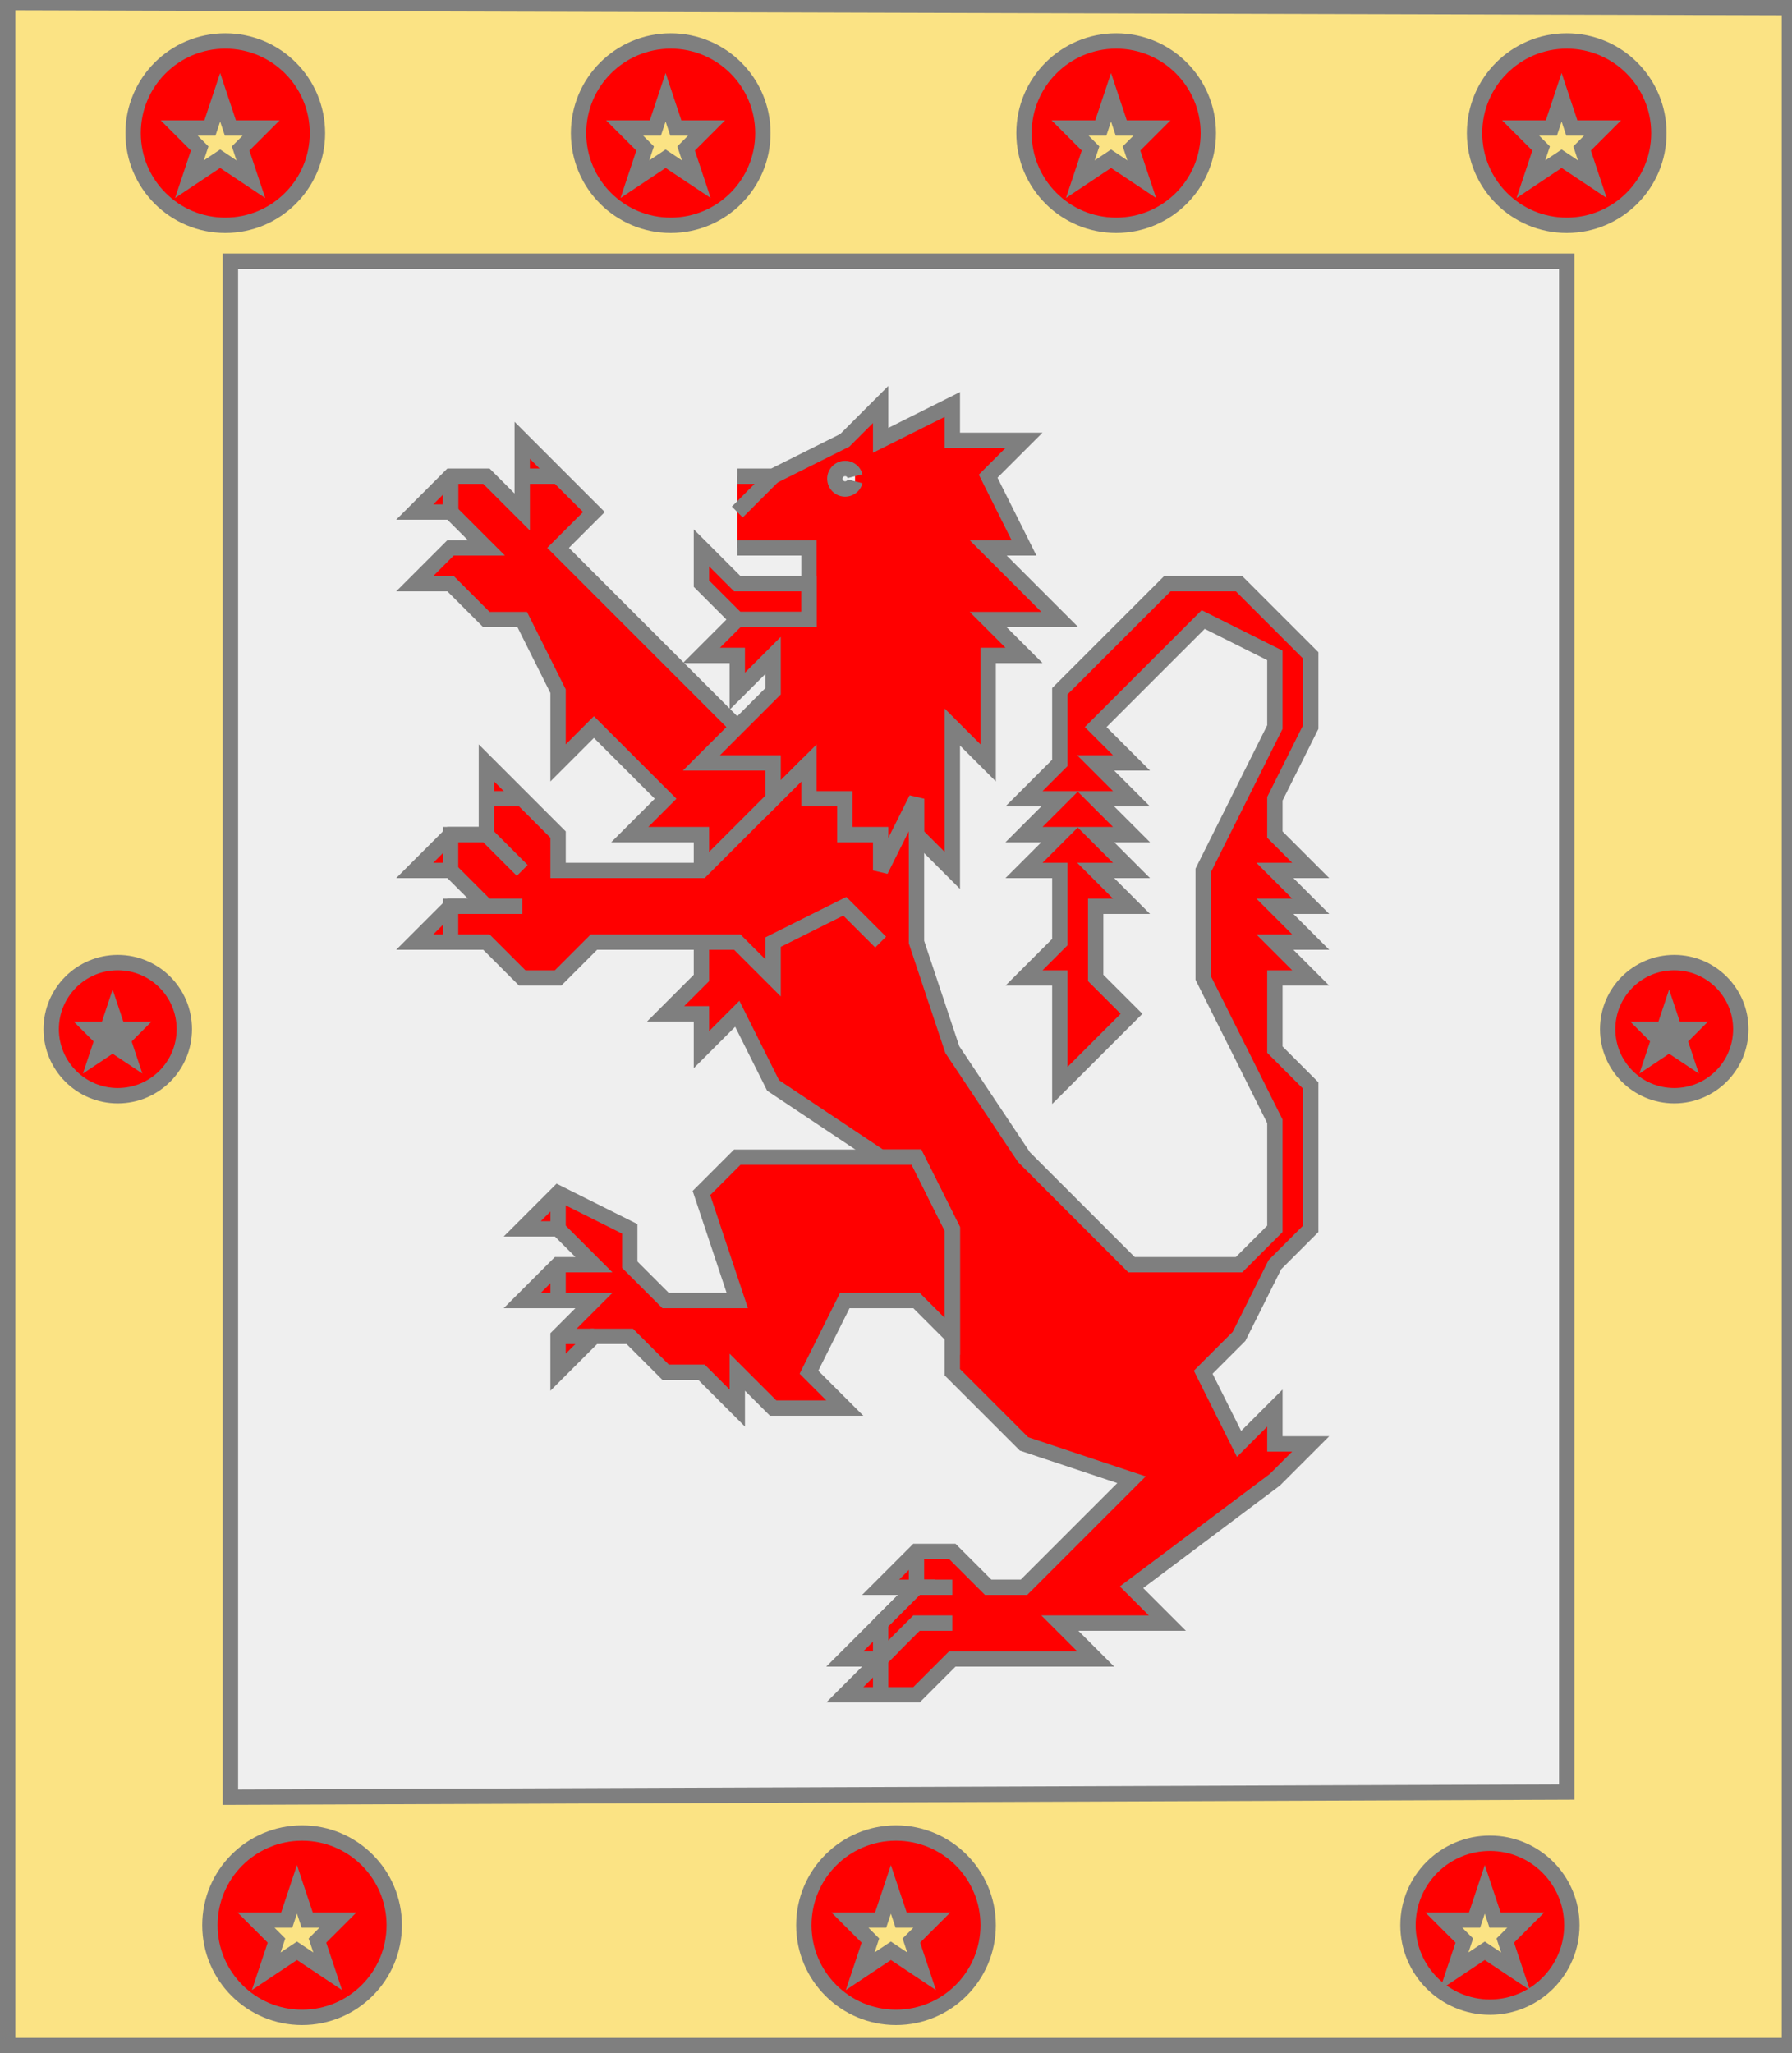 <?xml version="1.0" encoding="utf-8"?>
<!DOCTYPE svg PUBLIC "-//W3C//DTD SVG 20010904//EN"
                     "http://www.w3.org/TR/2001/REC-SVG-20010904/DTD/svg10.dtd">
<!-- ((argent (lion gueules))
    (charge (bordure or)
            (enChef (4 enFasce (charge (tourteau gueules) (etoile or))))
            (aDextre (charge (tourteau gueules) (etoile or)))
            (aSenestre (charge (tourteau gueules) (etoile or)))
            (enPointe (3 enFasce (charge (tourteau gueules) (etoile or)))))) -->
<svg width="350" height="401"
     xml:lang="fr" xmlns="http://www.w3.org/2000/svg"
     xmlns:xlink="http://www.w3.org/1999/xlink">
<rect width="100%" height="100%" fill="#333333" stroke="none"/>
<g>
<path d="M 1,401 L 350,400 L 350,1 L 1,1 M 45,51 L 306,51 L 306,350 L 45,351 " fill="#fbe384"/>
<g>
<g>
<g>
<g fill="#ff0000">
<circle cx="44" cy="26" r="18"/>
</g>
<circle cx="44" cy="26" r="18" stroke="#7f7f7f" stroke-width="3" fill-opacity="0.0"/>
</g>
<g>
<polygon points="43,19 45,25 51,25 47,29 49,35 43,31 37,35 39,29 35,25 41,25 " fill="#fbe384"/>
<polygon points="43,19 45,25 51,25 47,29 49,35 43,31 37,35 39,29 35,25 41,25 " stroke="#7f7f7f" stroke-width="3" fill-opacity="0.0"/>
</g>
</g>
<g>
<g>
<g fill="#ff0000">
<circle cx="131" cy="26" r="18"/>
</g>
<circle cx="131" cy="26" r="18" stroke="#7f7f7f" stroke-width="3" fill-opacity="0.0"/>
</g>
<g>
<polygon points="130,19 132,25 138,25 134,29 136,35 130,31 124,35 126,29 122,25 128,25 " fill="#fbe384"/>
<polygon points="130,19 132,25 138,25 134,29 136,35 130,31 124,35 126,29 122,25 128,25 " stroke="#7f7f7f" stroke-width="3" fill-opacity="0.0"/>
</g>
</g>
<g>
<g>
<g fill="#ff0000">
<circle cx="218" cy="26" r="18"/>
</g>
<circle cx="218" cy="26" r="18" stroke="#7f7f7f" stroke-width="3" fill-opacity="0.0"/>
</g>
<g>
<polygon points="217,19 219,25 225,25 221,29 223,35 217,31 211,35 213,29 209,25 215,25 " fill="#fbe384"/>
<polygon points="217,19 219,25 225,25 221,29 223,35 217,31 211,35 213,29 209,25 215,25 " stroke="#7f7f7f" stroke-width="3" fill-opacity="0.0"/>
</g>
</g>
<g>
<g>
<g fill="#ff0000">
<circle cx="306" cy="26" r="18"/>
</g>
<circle cx="306" cy="26" r="18" stroke="#7f7f7f" stroke-width="3" fill-opacity="0.0"/>
</g>
<g>
<polygon points="305,19 307,25 313,25 309,29 311,35 305,31 299,35 301,29 297,25 303,25 " fill="#fbe384"/>
<polygon points="305,19 307,25 313,25 309,29 311,35 305,31 299,35 301,29 297,25 303,25 " stroke="#7f7f7f" stroke-width="3" fill-opacity="0.0"/>
</g>
</g>
</g>
<g>
<g>
<g fill="#ff0000">
<circle cx="23" cy="201" r="13"/>
</g>
<circle cx="23" cy="201" r="13" stroke="#7f7f7f" stroke-width="3" fill-opacity="0.0"/>
</g>
<g>
<polygon points="22,198 23,201 26,201 24,203 25,206 22,204 19,206 20,203 18,201 21,201 " fill="#fbe384"/>
<polygon points="22,198 23,201 26,201 24,203 25,206 22,204 19,206 20,203 18,201 21,201 " stroke="#7f7f7f" stroke-width="3" fill-opacity="0.0"/>
</g>
</g>
<g>
<g>
<g fill="#ff0000">
<circle cx="327" cy="201" r="13"/>
</g>
<circle cx="327" cy="201" r="13" stroke="#7f7f7f" stroke-width="3" fill-opacity="0.0"/>
</g>
<g>
<polygon points="326,198 327,201 330,201 328,203 329,206 326,204 323,206 324,203 322,201 325,201 " fill="#fbe384"/>
<polygon points="326,198 327,201 330,201 328,203 329,206 326,204 323,206 324,203 322,201 325,201 " stroke="#7f7f7f" stroke-width="3" fill-opacity="0.0"/>
</g>
</g>
<g>
<g>
<g>
<g fill="#ff0000">
<circle cx="59" cy="376" r="18"/>
</g>
<circle cx="59" cy="376" r="18" stroke="#7f7f7f" stroke-width="3" fill-opacity="0.0"/>
</g>
<g>
<polygon points="58,369 60,375 66,375 62,379 64,385 58,381 52,385 54,379 50,375 56,375 " fill="#fbe384"/>
<polygon points="58,369 60,375 66,375 62,379 64,385 58,381 52,385 54,379 50,375 56,375 " stroke="#7f7f7f" stroke-width="3" fill-opacity="0.0"/>
</g>
</g>
<g>
<g>
<g fill="#ff0000">
<circle cx="175" cy="376" r="18"/>
</g>
<circle cx="175" cy="376" r="18" stroke="#7f7f7f" stroke-width="3" fill-opacity="0.0"/>
</g>
<g>
<polygon points="174,369 176,375 182,375 178,379 180,385 174,381 168,385 170,379 166,375 172,375 " fill="#fbe384"/>
<polygon points="174,369 176,375 182,375 178,379 180,385 174,381 168,385 170,379 166,375 172,375 " stroke="#7f7f7f" stroke-width="3" fill-opacity="0.0"/>
</g>
</g>
<g>
<g>
<g fill="#ff0000">
<circle cx="291" cy="376" r="16"/>
</g>
<circle cx="291" cy="376" r="16" stroke="#7f7f7f" stroke-width="3" fill-opacity="0.0"/>
</g>
<g>
<polygon points="290,369 292,375 298,375 294,379 296,385 290,381 284,385 286,379 282,375 288,375 " fill="#fbe384"/>
<polygon points="290,369 292,375 298,375 294,379 296,385 290,381 284,385 286,379 282,375 288,375 " stroke="#7f7f7f" stroke-width="3" fill-opacity="0.0"/>
</g>
</g>
</g>
</g>
<g>
<g>
<polygon points="45,51 306,51 306,350 45,351 " fill="#efefef"/>
<polygon points="45,51 306,51 306,350 45,351 " stroke="#7f7f7f" stroke-width="3" fill-opacity="0.0"/>
</g>
<g>
<g fill="#ff0000">
<polygon points="179,156 179,184 186,205 200,226 221,247 242,247 249,240 249,219 235,191 235,170 249,142 249,128 235,121 214,142 221,149 214,149 221,156 214,156 221,163 214,163 221,170 214,170 221,177 214,177 214,191 221,198 207,212 207,191 200,191 207,184 207,170 200,170 207,163 200,163 207,156 200,156 207,149 207,135 228,114 242,114 256,128 256,142 249,156 249,163 256,170 249,170 256,177 249,177 256,184 249,184 256,191 249,191 249,205 256,212 256,240 249,247 242,261 235,268 242,282 249,275 249,282 256,282 249,289 221,310 228,317 207,317 214,324 186,324 179,331 165,331 172,324 165,324 179,310 172,310 179,303 186,303 193,310 200,310 221,289 200,282 186,268 186,240 179,226 172,226 151,212 144,198 137,205 137,198 130,198 137,191 137,184 "/>
<polygon points="179,226 186,240 186,261 179,254 165,254 158,268 165,275 151,275 144,268 144,275 137,268 130,268 123,261 116,261 109,268 109,261 116,254 102,254 109,247 116,247 109,240 102,240 109,233 123,240 123,247 130,254 144,254 137,233 144,226 "/>
<polygon points="158,149 172,163 172,184 165,177 151,184 151,191 144,184 116,184 109,191 102,191 95,184 81,184 88,177 95,177 88,170 81,170 88,163 95,163 95,149 109,163 109,170 137,170 "/>
<polygon points="102,86 116,100 109,107 144,142 158,149 137,170 137,163 123,163 130,156 116,142 109,149 109,135 102,121 95,121 88,114 81,114 88,107 95,107 88,100 81,100 88,93 95,93 102,100 "/>
<path d="M 144,93 L 151,93 L 165,86 L 172,79 L 172,86 L 186,79 L 186,86 L 200,86 L 193,93 L 200,107 L 193,107 L 207,121 L 193,121 L 200,128 L 193,128 L 193,149 L 186,142 L 186,170 L 179,163 L 179,156 L 172,170 L 172,163 L 165,163 L 165,156 L 158,156 L 158,149 L 151,156 L 151,149 L 137,149 L 151,135 L 151,128 L 144,135 L 144,128 L 137,128 L 144,121 L 158,121 L 158,107 L 144,107 M 167,93 A 2,2 0 1,0 167,94 "/>
<polygon points="137,107 144,114 158,114 158,121 144,121 137,114 "/>
</g>
<path d="M 179,156 L 179,184 L 186,205 L 200,226 L 221,247 L 242,247 L 249,240 L 249,219 L 235,191 L 235,170 L 249,142 L 249,128 L 235,121 L 214,142 L 221,149 L 214,149 L 221,156 L 214,156 L 221,163 L 214,163 L 221,170 L 214,170 L 221,177 L 214,177 L 214,191 L 221,198 L 207,212 L 207,191 L 200,191 L 207,184 L 207,170 L 200,170 L 207,163 L 200,163 L 207,156 L 200,156 L 207,149 L 207,135 L 228,114 L 242,114 L 256,128 L 256,142 L 249,156 L 249,163 L 256,170 L 249,170 L 256,177 L 249,177 L 256,184 L 249,184 L 256,191 L 249,191 L 249,205 L 256,212 L 256,240 L 249,247 L 242,261 L 235,268 L 242,282 L 249,275 L 249,282 L 256,282 L 249,289 L 221,310 L 228,317 L 207,317 L 214,324 L 186,324 L 179,331 L 165,331 L 172,324 L 165,324 L 179,310 L 172,310 L 179,303 L 186,303 L 193,310 L 200,310 L 221,289 L 200,282 L 186,268 L 186,240 L 179,226 L 172,226 L 151,212 L 144,198 L 137,205 L 137,198 L 130,198 L 137,191 L 137,184 " fill="none" stroke="#7f7f7f" stroke-width="3" fill-opacity="0.0"/>
<path d="M 179,303 L 179,310 " fill="none" stroke="#7f7f7f" stroke-width="3" fill-opacity="0.0"/>
<path d="M 186,310 L 179,310 L 172,317 L 172,324 " fill="none" stroke="#7f7f7f" stroke-width="3" fill-opacity="0.0"/>
<path d="M 186,317 L 179,317 L 172,324 L 172,331 " fill="none" stroke="#7f7f7f" stroke-width="3" fill-opacity="0.0"/>
<polygon points="179,226 186,240 186,261 179,254 165,254 158,268 165,275 151,275 144,268 144,275 137,268 130,268 123,261 116,261 109,268 109,261 116,254 102,254 109,247 116,247 109,240 102,240 109,233 123,240 123,247 130,254 144,254 137,233 144,226 " stroke="#7f7f7f" stroke-width="3" fill-opacity="0.0"/>
<path d="M 109,233 L 109,240 " fill="none" stroke="#7f7f7f" stroke-width="3" fill-opacity="0.0"/>
<path d="M 109,247 L 109,254 " fill="none" stroke="#7f7f7f" stroke-width="3" fill-opacity="0.0"/>
<path d="M 109,261 L 116,261 " fill="none" stroke="#7f7f7f" stroke-width="3" fill-opacity="0.0"/>
<path d="M 172,184 L 165,177 L 151,184 L 151,191 L 144,184 L 116,184 L 109,191 L 102,191 L 95,184 L 81,184 L 88,177 L 95,177 L 88,170 L 81,170 L 88,163 L 95,163 L 95,149 L 109,163 L 109,170 L 137,170 L 158,149 " fill="none" stroke="#7f7f7f" stroke-width="3" fill-opacity="0.0"/>
<path d="M 95,156 L 102,156 " fill="none" stroke="#7f7f7f" stroke-width="3" fill-opacity="0.0"/>
<path d="M 102,170 L 95,163 L 88,163 L 88,170 " fill="none" stroke="#7f7f7f" stroke-width="3" fill-opacity="0.0"/>
<path d="M 102,177 L 88,177 L 88,184 " fill="none" stroke="#7f7f7f" stroke-width="3" fill-opacity="0.0"/>
<path d="M 137,170 L 137,163 L 123,163 L 130,156 L 116,142 L 109,149 L 109,135 L 102,121 L 95,121 L 88,114 L 81,114 L 88,107 L 95,107 L 88,100 L 81,100 L 88,93 L 95,93 L 102,100 L 102,86 L 116,100 L 109,107 L 144,142 " fill="none" stroke="#7f7f7f" stroke-width="3" fill-opacity="0.0"/>
<path d="M 102,93 L 109,93 " fill="none" stroke="#7f7f7f" stroke-width="3" fill-opacity="0.0"/>
<path d="M 88,93 L 88,100 " fill="none" stroke="#7f7f7f" stroke-width="3" fill-opacity="0.0"/>
<path d="M 88,93 L 88,100 " fill="none" stroke="#7f7f7f" stroke-width="3" fill-opacity="0.0"/>
<path d="M 144,93 L 151,93 L 165,86 L 172,79 L 172,86 L 186,79 L 186,86 L 200,86 L 193,93 L 200,107 L 193,107 L 207,121 L 193,121 L 200,128 L 193,128 L 193,149 L 186,142 L 186,170 L 179,163 L 179,156 L 172,170 L 172,163 L 165,163 L 165,156 L 158,156 L 158,149 L 151,156 L 151,149 L 137,149 L 151,135 L 151,128 L 144,135 L 144,128 L 137,128 L 144,121 L 158,121 L 158,107 L 144,107 M 167,93 A 2,2 0 1,0 167,94 " fill="none" stroke="#7f7f7f" stroke-width="3" fill-opacity="0.0"/>
<path d="M 151,93 L 144,100 " fill="none" stroke="#7f7f7f" stroke-width="3" fill-opacity="0.0"/>
<polygon points="137,107 144,114 158,114 158,121 144,121 137,114 " stroke="#7f7f7f" stroke-width="3" fill-opacity="0.0"/>
</g>
</g>
<polygon points="1,0 350,1 350,400 1,400 " stroke="#7f7f7f" stroke-width="4" fill-opacity="0.0"/>
</svg>
